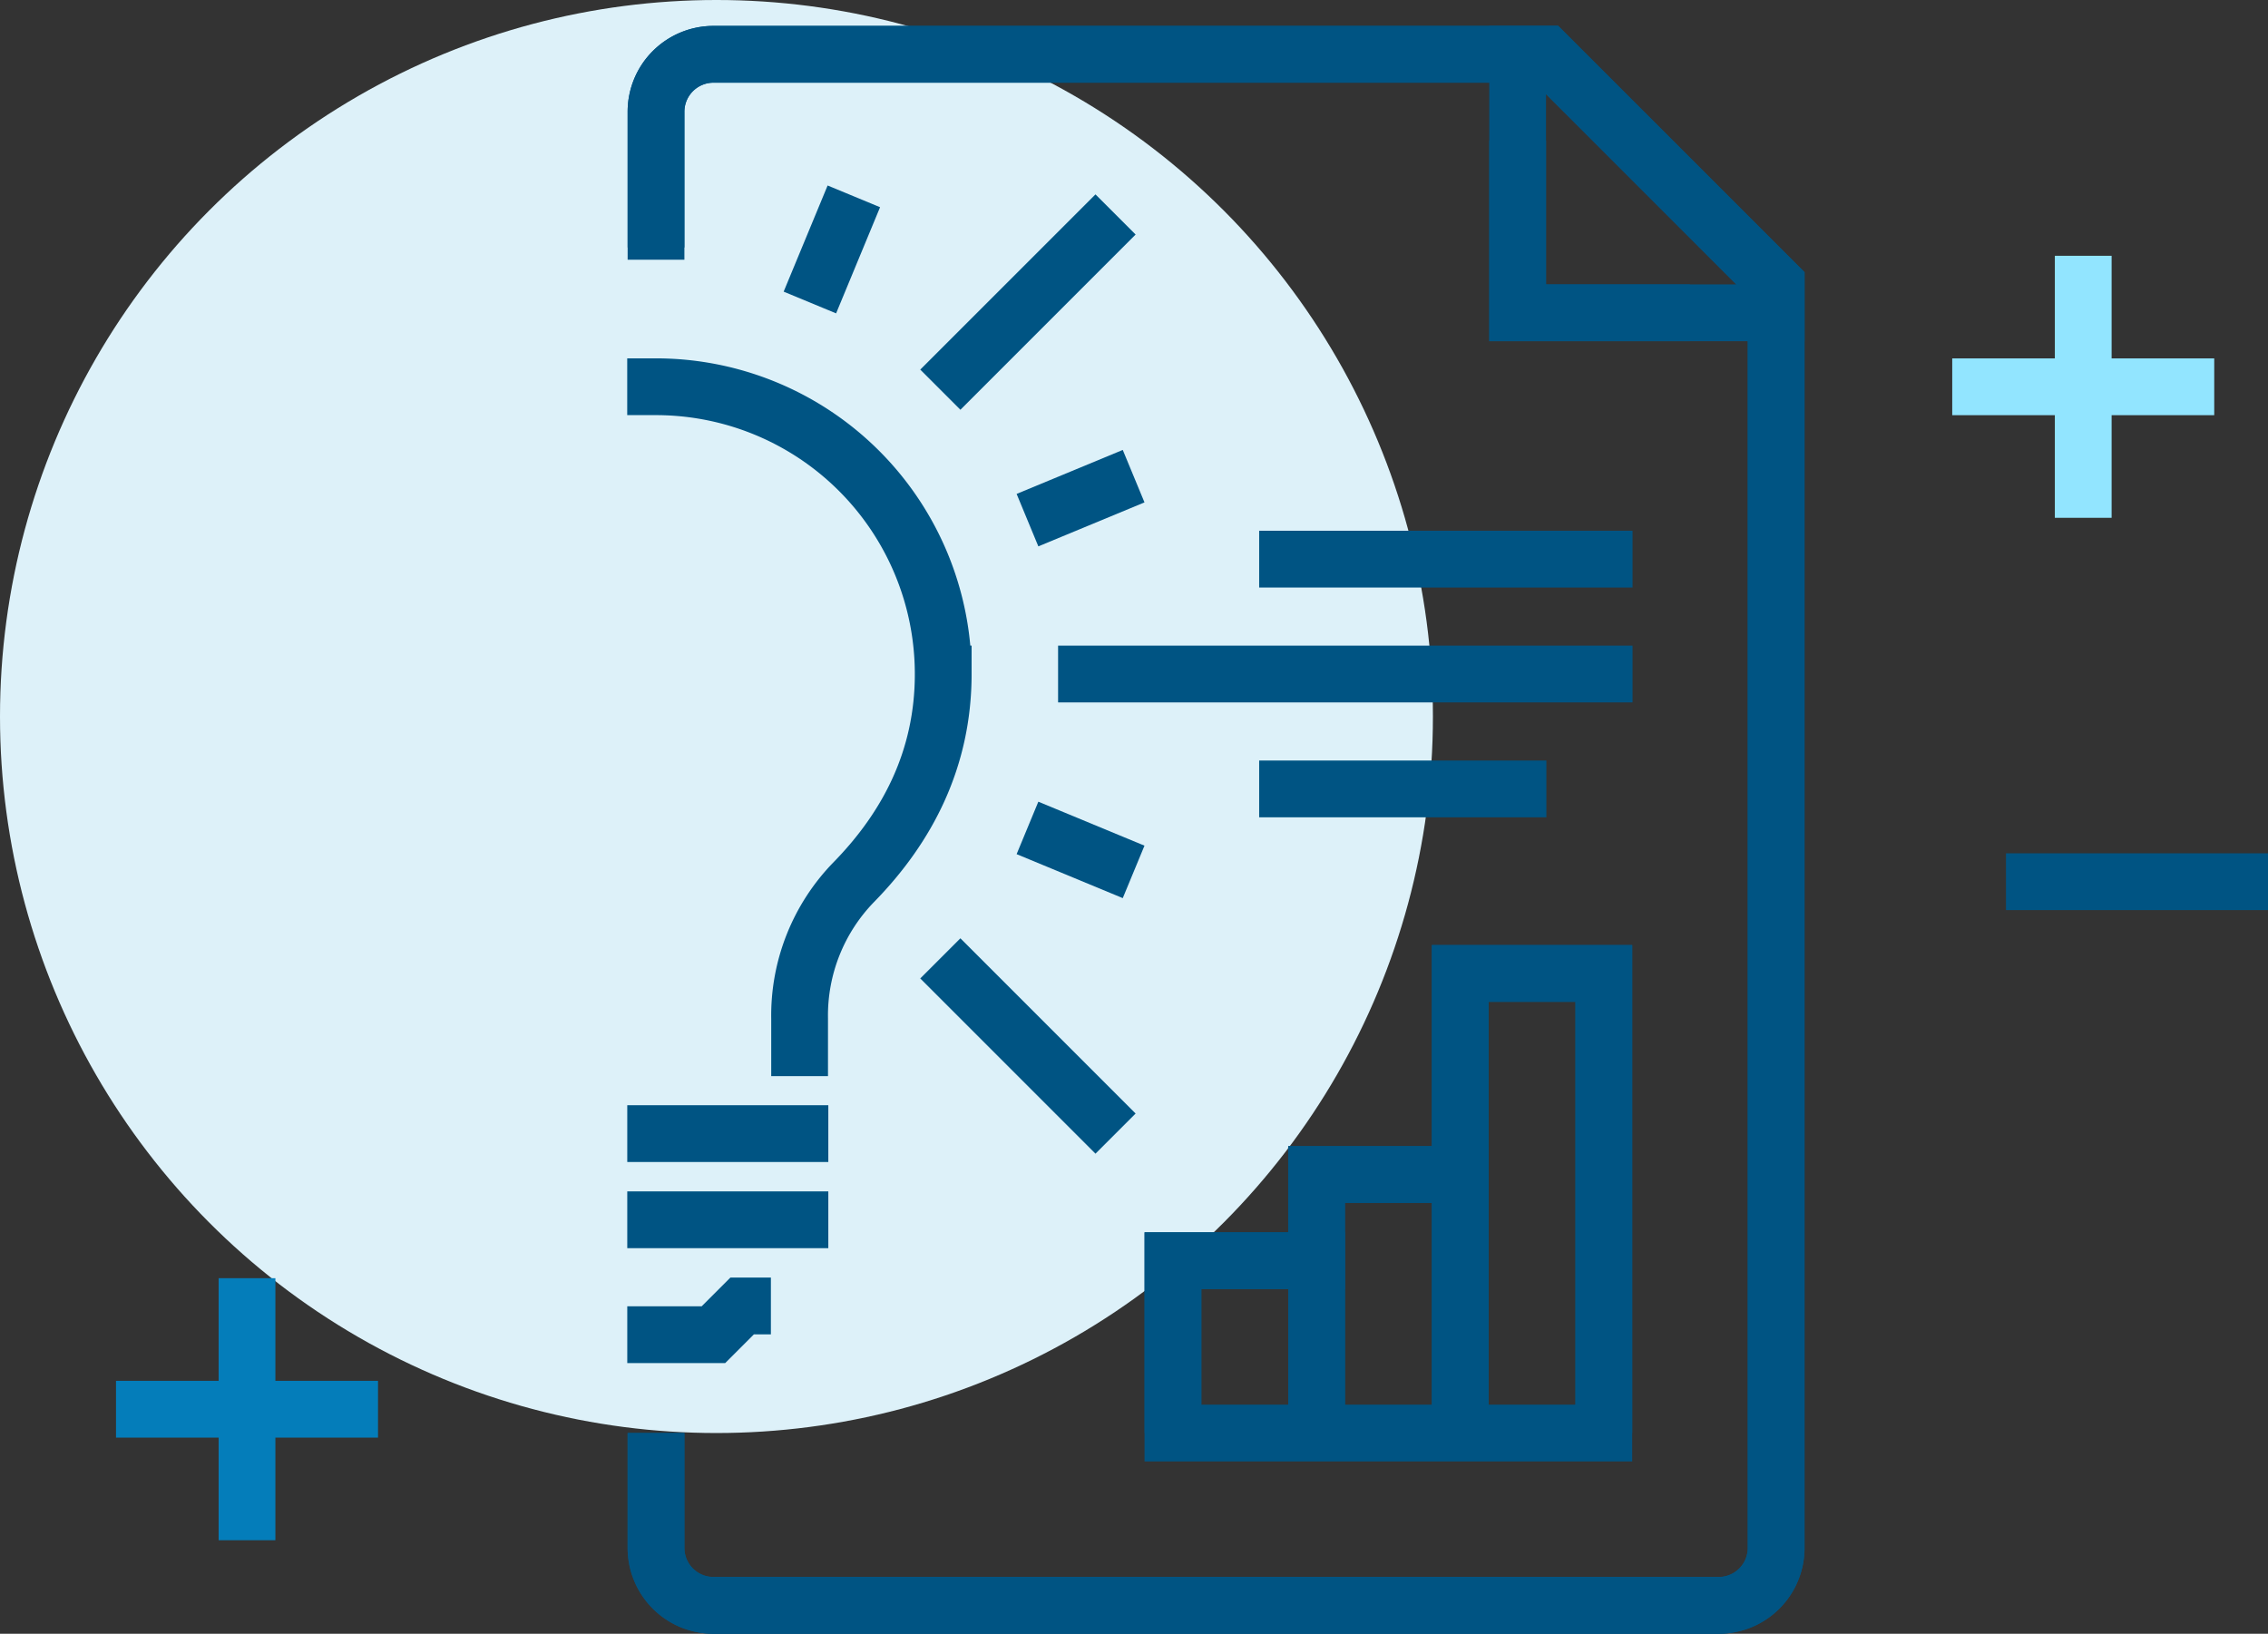 <svg xmlns="http://www.w3.org/2000/svg" width="186.326" height="134.208" viewBox="0 0 186.326 134.208">
  <rect x="0" y="0" width="186.326" height="134.208" fill="#333333" stroke="none"/>
  <g id="web-004_icon" data-name="web-004 icon" transform="translate(-359.219 -4152.647)">
    <g id="组_100" data-name="组 100">
      <circle id="椭圆_22" data-name="椭圆 22" cx="58.86" cy="58.86" r="58.86" transform="translate(359.219 4152.647)" fill="#ddf1f9"/>
      <path id="路径_144" data-name="路径 144" d="M413.114,4270.367v9.438a4.718,4.718,0,0,0,4.719,4.719h82.585a4.719,4.719,0,0,0,4.72-4.719V4175.984l-18.877-18.877H417.833a4.719,4.719,0,0,0-4.719,4.719v12.156" fill="none" stroke="#005483" stroke-miterlimit="10" stroke-width="4.664"/>
      <path id="路径_145" data-name="路径 145" d="M486.261,4157.107H483.9v21.236h21.236v-2.36Z" fill="none" stroke="#005483" stroke-miterlimit="10" stroke-width="4.664"/>
      <path id="路径_146" data-name="路径 146" d="M413.114,4270.367v9.438a4.718,4.718,0,0,0,4.719,4.719h82.585a4.719,4.719,0,0,0,4.72-4.719V4175.984l-18.877-18.877H417.833a4.719,4.719,0,0,0-4.719,4.719v11.155" fill="none" stroke="#005483" stroke-miterlimit="10" stroke-width="4.664"/>
      <path id="路径_147" data-name="路径 147" d="M498.059,4178.343H483.9v-14.158" fill="none" stroke="#005483" stroke-miterlimit="10" stroke-width="4.664"/>
      <line id="直线_146" data-name="直线 146" x2="30.675" transform="translate(462.665 4198.579)" fill="none" stroke="#005483" stroke-miterlimit="10" stroke-width="4.664"/>
      <line id="直线_147" data-name="直线 147" x2="23.596" transform="translate(462.665 4217.455)" fill="none" stroke="#005483" stroke-miterlimit="10" stroke-width="4.664"/>
      <path id="路径_148" data-name="路径 148" d="M490.98,4270.367v-37.753h-11.8v16.517h-11.8v7.079h-11.8v14.158Z" fill="none" stroke="#005483" stroke-miterlimit="10" stroke-width="4.664"/>
      <path id="路径_149" data-name="路径 149" d="M455.586,4270.367v-14.158h11.8v14.158" fill="none" stroke="#005483" stroke-miterlimit="10" stroke-width="4.664"/>
      <path id="路径_150" data-name="路径 150" d="M467.384,4270.367v-21.236h11.8v21.236" fill="none" stroke="#005483" stroke-miterlimit="10" stroke-width="4.664"/>
      <path id="路径_151" data-name="路径 151" d="M479.182,4270.367v-37.753h11.8v37.753" fill="none" stroke="#005483" stroke-miterlimit="10" stroke-width="4.664"/>
      <g id="组_97" data-name="组 97">
        <line id="直线_148" data-name="直线 148" x1="14.395" y2="14.395" transform="translate(436.471 4170.264)" fill="none" stroke="#005483" stroke-miterlimit="10" stroke-width="4.664"/>
        <line id="直线_149" data-name="直线 149" x1="47.194" transform="translate(446.146 4208.017)" fill="none" stroke="#005483" stroke-miterlimit="10" stroke-width="4.664"/>
        <line id="直线_150" data-name="直线 150" x1="14.395" y1="14.395" transform="translate(436.471 4231.375)" fill="none" stroke="#005483" stroke-miterlimit="10" stroke-width="4.664"/>
        <path id="路径_152" data-name="路径 152" d="M410.752,4262.288h7.079l2.36-2.36h2.36" fill="none" stroke="#005483" stroke-miterlimit="10" stroke-width="4.664"/>
        <line id="直线_151" data-name="直线 151" x1="16.517" transform="translate(410.752 4245.771)" fill="none" stroke="#005483" stroke-miterlimit="10" stroke-width="4.664"/>
        <line id="直线_152" data-name="直线 152" x1="16.517" transform="translate(410.752 4252.849)" fill="none" stroke="#005483" stroke-miterlimit="10" stroke-width="4.664"/>
        <path id="路径_153" data-name="路径 153" d="M424.91,4241.051v-4.719a15.7,15.7,0,0,1,4.44-11.209c4.458-4.549,7.358-10.174,7.358-17.106a23.6,23.6,0,0,0-23.6-23.6h-2.36" fill="none" stroke="#005483" stroke-miterlimit="10" stroke-width="4.664"/>
        <line id="直线_153" data-name="直线 153" x1="3.612" y2="8.72" transform="translate(425.754 4168.777)" fill="none" stroke="#005483" stroke-miterlimit="10" stroke-width="4.664"/>
        <line id="直线_154" data-name="直线 154" x1="8.72" y2="3.612" transform="translate(443.631 4191.763)" fill="none" stroke="#005483" stroke-miterlimit="10" stroke-width="4.664"/>
        <line id="直线_155" data-name="直线 155" x1="8.72" y1="3.612" transform="translate(443.631 4220.659)" fill="none" stroke="#005483" stroke-miterlimit="10" stroke-width="4.664"/>
      </g>
      <line id="直线_156" data-name="直线 156" x2="21.525" transform="translate(524.02 4225.077)" fill="none" stroke="#005483" stroke-miterlimit="10" stroke-width="4.664"/>
      <g id="组_98" data-name="组 98">
        <line id="直线_157" data-name="直线 157" y2="21.525" transform="translate(379.512 4257.648)" fill="none" stroke="#047dba" stroke-miterlimit="10" stroke-width="4.664"/>
        <line id="直线_158" data-name="直线 158" x1="21.525" transform="translate(368.75 4268.411)" fill="none" stroke="#047dba" stroke-miterlimit="10" stroke-width="4.664"/>
      </g>
      <g id="组_99" data-name="组 99">
        <line id="直线_159" data-name="直线 159" y2="21.525" transform="translate(530.365 4173.659)" fill="none" stroke="#92e5ff" stroke-miterlimit="10" stroke-width="4.664"/>
        <line id="直线_160" data-name="直线 160" x1="21.525" transform="translate(519.603 4184.421)" fill="none" stroke="#92e5ff" stroke-miterlimit="10" stroke-width="4.664"/>
      </g>
    </g>
  </g>
</svg>
